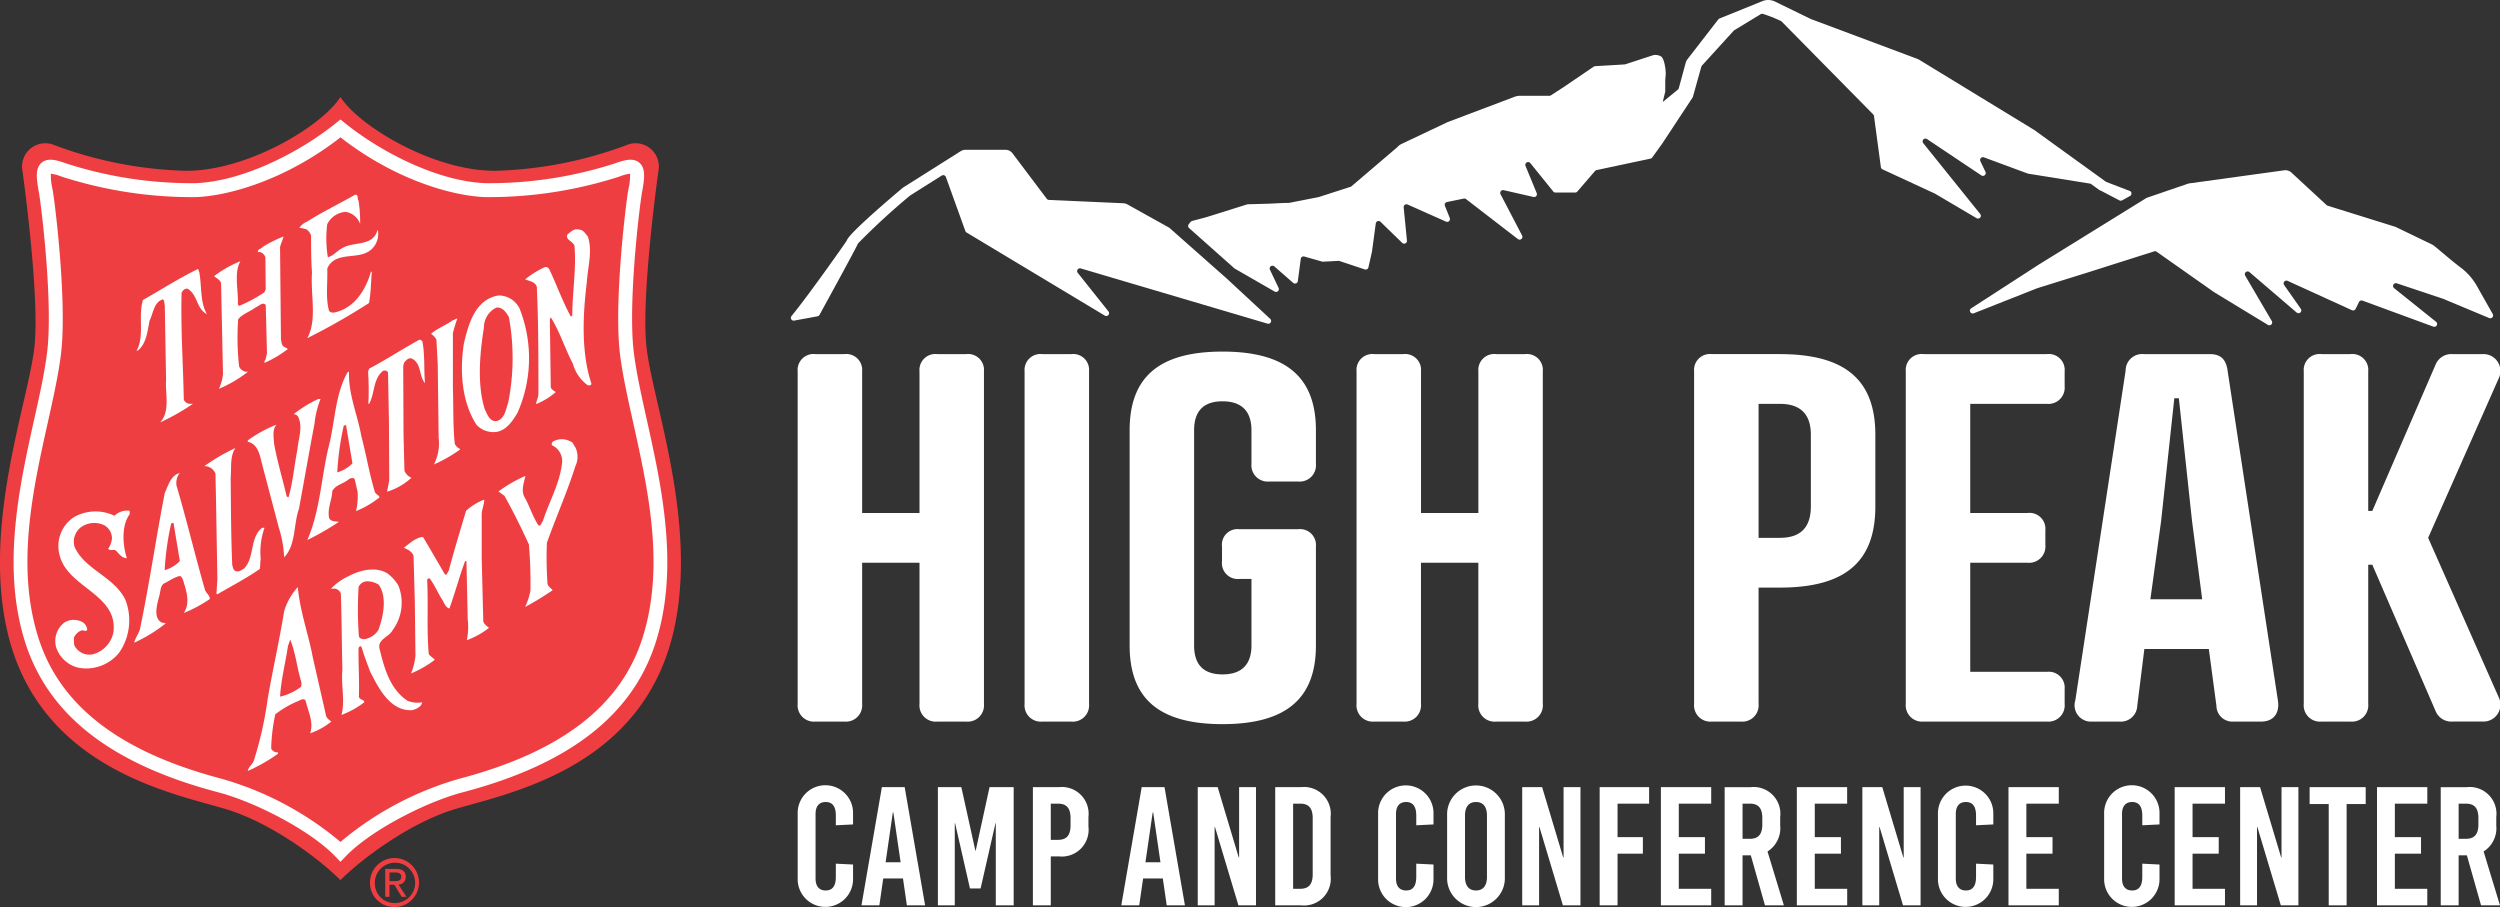 <svg id="high-peak-logo-footer" xmlns="http://www.w3.org/2000/svg" xmlns:xlink="http://www.w3.org/1999/xlink" width="275" height="99.771" viewBox="0 0 275 99.771">
  <rect x="0" y="0" width="275" height="99.771" fill="#333333" stroke="none"/>
  <defs>
    <clipPath id="clip-path">
      <rect id="Rectangle_4801" data-name="Rectangle 4801" width="275" height="99.772" fill="none"/>
    </clipPath>
  </defs>
  <g id="Group_12085" data-name="Group 12085" clip-path="url(#clip-path)">
    <path id="Path_34967" data-name="Path 34967" d="M335.334,182.473h3.183a1.792,1.792,0,0,0,1.954-1.954V143.951a1.75,1.75,0,0,0-1.954-1.9h-3.183a1.75,1.75,0,0,0-1.953,1.9v15.577h-6.31V143.951a1.749,1.749,0,0,0-1.953-1.9h-3.183a1.751,1.751,0,0,0-1.955,1.9v36.568a1.792,1.792,0,0,0,1.955,1.954h3.183a1.791,1.791,0,0,0,1.953-1.954V165h6.31v15.521a1.791,1.791,0,0,0,1.953,1.954" transform="translate(-232.236 -103.099)" fill="#fff"/>
    <path id="Path_34968" data-name="Path 34968" d="M412.955,142.052a1.751,1.751,0,0,0-1.955,1.9v36.568a1.792,1.792,0,0,0,1.955,1.954h3.183a1.79,1.79,0,0,0,1.953-1.954V143.951a1.749,1.749,0,0,0-1.953-1.9Z" transform="translate(-298.296 -103.099)" fill="#fff"/>
    <path id="Path_34969" data-name="Path 34969" d="M468.5,155.325h3.183a1.791,1.791,0,0,0,1.954-1.953v-3.685c0-5.806-3.239-8.654-10.273-8.654s-10.218,2.848-10.218,8.654v23.672c0,5.806,3.183,8.654,10.218,8.654s10.273-2.848,10.273-8.654V162.471a1.749,1.749,0,0,0-1.954-1.9h-6.476a1.708,1.708,0,0,0-1.9,1.9v1.62a1.749,1.749,0,0,0,1.9,1.953h1.34v7.314c0,1.9-.894,3.183-3.183,3.183s-3.127-1.285-3.127-3.183V149.686c0-1.9.838-3.183,3.127-3.183s3.183,1.284,3.183,3.183v3.685a1.79,1.79,0,0,0,1.953,1.953" transform="translate(-328.886 -102.358)" fill="#fff"/>
    <path id="Path_34970" data-name="Path 34970" d="M559.52,182.473H562.7a1.792,1.792,0,0,0,1.954-1.954V143.951a1.751,1.751,0,0,0-1.954-1.9H559.52a1.75,1.75,0,0,0-1.953,1.9v15.577h-6.31V143.951a1.75,1.75,0,0,0-1.953-1.9h-3.183a1.75,1.75,0,0,0-1.954,1.9v36.568a1.792,1.792,0,0,0,1.954,1.954H549.3a1.791,1.791,0,0,0,1.953-1.954V165h6.31v15.521a1.791,1.791,0,0,0,1.953,1.954" transform="translate(-394.946 -103.099)" fill="#fff"/>
    <path id="Path_34971" data-name="Path 34971" d="M692.415,158.8c0,2.065-.894,3.461-3.406,3.461h-2.345V147.524h2.345c2.512,0,3.406,1.395,3.406,3.4Zm-3.406-16.75h-7.481a1.751,1.751,0,0,0-1.955,1.9v36.568a1.792,1.792,0,0,0,1.955,1.954h3.183a1.791,1.791,0,0,0,1.953-1.954V167.734h2.345c7.258,0,10.5-2.9,10.5-8.932v-7.873c0-5.974-3.239-8.877-10.5-8.877" transform="translate(-493.221 -103.099)" fill="#fff"/>
    <path id="Path_34972" data-name="Path 34972" d="M780.006,147.524a1.792,1.792,0,0,0,1.954-1.955v-1.619a1.75,1.75,0,0,0-1.954-1.9H766.44a1.751,1.751,0,0,0-1.955,1.9v36.568a1.792,1.792,0,0,0,1.955,1.954h13.566a1.791,1.791,0,0,0,1.954-1.954V178.9a1.75,1.75,0,0,0-1.954-1.9h-8.431V165h6.31a1.79,1.79,0,0,0,1.953-1.953v-1.62a1.748,1.748,0,0,0-1.953-1.9h-6.31v-12Z" transform="translate(-554.849 -103.099)" fill="#fff"/>
    <path id="Path_34973" data-name="Path 34973" d="M943.838,142.052h-3.349a1.867,1.867,0,0,0-1.843,1.117L931.668,159.3h-.448V143.951a1.749,1.749,0,0,0-1.953-1.9h-3.183a1.751,1.751,0,0,0-1.955,1.9v36.568a1.792,1.792,0,0,0,1.955,1.954h3.183a1.791,1.791,0,0,0,1.953-1.954v-15.3h.448l6.979,16.135a1.867,1.867,0,0,0,1.843,1.117h3.349a1.861,1.861,0,0,0,1.731-2.68l-7.76-17.53,7.76-17.532a1.86,1.86,0,0,0-1.731-2.679" transform="translate(-670.715 -103.099)" fill="#fff"/>
    <path id="Path_34974" data-name="Path 34974" d="M841.824,160.42l1.452-13.51h.5l1.45,13.51,1.118,8.6h-5.7Zm-3.907-16.525-5.528,36.234a1.8,1.8,0,0,0,1.842,2.345h3.015a1.806,1.806,0,0,0,1.954-1.731l.781-6.254h7.091l.838,6.254a1.76,1.76,0,0,0,1.9,1.731h3.015c1.395,0,2.065-.949,1.843-2.345l-5.528-36.234c-.167-1.34-.838-1.843-1.954-1.843h-7.258a1.822,1.822,0,0,0-2.009,1.843" transform="translate(-604.102 -103.099)" fill="#fff"/>
    <path id="Path_34975" data-name="Path 34975" d="M326.072,318.2v1.169l-1.894.093v-1.059c0-1.039-.391-1.5-1.115-1.5s-1.115.464-1.115,1.318v7.093c0,.855.39,1.32,1.115,1.32s1.115-.465,1.115-1.5v-1.449l1.894.094v1.56a3.046,3.046,0,1,1-6.091,0V318.2a3.047,3.047,0,1,1,6.091,0" transform="translate(-232.236 -228.681)" fill="#fff"/>
    <path id="Path_34976" data-name="Path 34976" d="M348.221,324.022h1.652l-.8-5.478h-.057Zm2.34,4.736-.427-2.953h-2.173l-.427,2.953h-1.968l2.246-13h2.508l2.246,13Z" transform="translate(-250.805 -229.171)" fill="#fff"/>
    <path id="Path_34977" data-name="Path 34977" d="M382.594,328.758v-9.025h-.036l-1.634,7.169h-1.17l-1.634-7.169h-.038v9.025h-1.857v-13h2.58l1.542,6.984h.038l1.522-6.984h2.655v13Z" transform="translate(-273.057 -229.171)" fill="#fff"/>
    <path id="Path_34978" data-name="Path 34978" d="M416.3,321.553h.8c.947,0,1.374-.5,1.374-1.6v-.78c0-1.1-.427-1.6-1.374-1.6h-.8Zm.873-5.795a2.947,2.947,0,0,1,3.269,3.287v1.04a2.946,2.946,0,0,1-3.269,3.287H416.3v5.386h-1.968v-13Z" transform="translate(-300.714 -229.171)" fill="#fff"/>
    <path id="Path_34979" data-name="Path 34979" d="M452.457,324.022h1.652l-.8-5.478h-.057Zm2.34,4.736-.427-2.953H452.2l-.427,2.953H449.8l2.246-13h2.508l2.246,13Z" transform="translate(-326.458 -229.171)" fill="#fff"/>
    <path id="Path_34980" data-name="Path 34980" d="M484.936,328.758l-2.58-8.618h-.038v8.618h-1.856v-13h2.191l2.321,7.745h.038v-7.745h1.856v13Z" transform="translate(-348.71 -229.171)" fill="#fff"/>
    <path id="Path_34981" data-name="Path 34981" d="M513.5,326.938h.78c.947,0,1.374-.5,1.374-1.6v-6.165c0-1.1-.427-1.6-1.374-1.6h-.78Zm.854-11.18a2.946,2.946,0,0,1,3.268,3.287v6.426a2.945,2.945,0,0,1-3.268,3.287h-2.823v-13Z" transform="translate(-371.257 -229.171)" fill="#fff"/>
    <path id="Path_34982" data-name="Path 34982" d="M558.907,318.2v1.169l-1.895.093v-1.059c0-1.039-.391-1.5-1.114-1.5s-1.115.464-1.115,1.318v7.093c0,.855.39,1.32,1.115,1.32s1.114-.465,1.114-1.5v-1.449l1.895.094v1.56a3.047,3.047,0,1,1-6.092,0V318.2a3.047,3.047,0,1,1,6.092,0" transform="translate(-401.223 -228.681)" fill="#fff"/>
    <path id="Path_34983" data-name="Path 34983" d="M582.465,318.388v6.759c0,.966.427,1.486,1.208,1.486s1.207-.521,1.207-1.486v-6.759c0-.966-.427-1.485-1.207-1.485s-1.208.52-1.208,1.485m4.382-.018v6.8a3.177,3.177,0,1,1-6.35,0v-6.8a3.177,3.177,0,1,1,6.35,0" transform="translate(-421.314 -228.681)" fill="#fff"/>
    <path id="Path_34984" data-name="Path 34984" d="M615.092,328.758l-2.58-8.618h-.038v8.618h-1.857v-13h2.191l2.322,7.745h.037v-7.745h1.857v13Z" transform="translate(-443.174 -229.171)" fill="#fff"/>
    <path id="Path_34985" data-name="Path 34985" d="M643.652,317.579v3.677h2.786v1.82h-2.786v5.682h-1.968v-13h5.44v1.82Z" transform="translate(-465.722 -229.172)" fill="#fff"/>
    <path id="Path_34986" data-name="Path 34986" d="M668.223,317.579v3.677H671.1v1.82h-2.878v3.862h3.566v1.82h-5.533v-13h5.533v1.82Z" transform="translate(-483.556 -229.172)" fill="#fff"/>
    <path id="Path_34987" data-name="Path 34987" d="M693.8,321.441h.8c.947,0,1.374-.5,1.374-1.6v-.668c0-1.1-.427-1.6-1.374-1.6h-.8Zm.909,1.819H693.8v5.5h-1.969v-13h2.841a2.946,2.946,0,0,1,3.268,3.287v.928a3.033,3.033,0,0,1-1.394,2.86l1.8,5.924h-2.081Z" transform="translate(-502.119 -229.171)" fill="#fff"/>
    <path id="Path_34988" data-name="Path 34988" d="M722.772,317.579v3.677h2.878v1.82h-2.878v3.862h3.566v1.82H720.8v-13h5.533v1.82Z" transform="translate(-523.147 -229.172)" fill="#fff"/>
    <path id="Path_34989" data-name="Path 34989" d="M751.538,328.758l-2.58-8.618h-.038v8.618h-1.856v-13h2.19l2.321,7.745h.037v-7.745h1.856v13Z" transform="translate(-542.205 -229.171)" fill="#fff"/>
    <path id="Path_34990" data-name="Path 34990" d="M783.476,318.2v1.169l-1.9.093v-1.059c0-1.039-.389-1.5-1.113-1.5s-1.115.464-1.115,1.318v7.093c0,.855.39,1.32,1.115,1.32s1.113-.465,1.113-1.5v-1.449l1.9.094v1.56a3.046,3.046,0,1,1-6.091,0V318.2a3.046,3.046,0,1,1,6.091,0" transform="translate(-564.211 -228.681)" fill="#fff"/>
    <path id="Path_34991" data-name="Path 34991" d="M807.647,317.579v3.677h2.878v1.82h-2.878v3.862h3.566v1.82h-5.533v-13h5.533v1.82Z" transform="translate(-584.747 -229.172)" fill="#fff"/>
    <path id="Path_34992" data-name="Path 34992" d="M850.143,318.2v1.169l-1.894.093v-1.059c0-1.039-.39-1.5-1.114-1.5s-1.115.464-1.115,1.318v7.093c0,.855.39,1.32,1.115,1.32s1.114-.465,1.114-1.5v-1.449l1.894.094v1.56a3.046,3.046,0,1,1-6.091,0V318.2a3.047,3.047,0,1,1,6.091,0" transform="translate(-612.597 -228.681)" fill="#fff"/>
    <path id="Path_34993" data-name="Path 34993" d="M874.315,317.579v3.677h2.878v1.82h-2.878v3.862h3.566v1.82h-5.534v-13h5.534v1.82Z" transform="translate(-633.133 -229.172)" fill="#fff"/>
    <path id="Path_34994" data-name="Path 34994" d="M903.081,328.758l-2.58-8.618h-.038v8.618h-1.857v-13H900.8l2.322,7.745h.037v-7.745h1.856v13Z" transform="translate(-652.191 -229.171)" fill="#fff"/>
    <path id="Path_34995" data-name="Path 34995" d="M930.554,317.616v11.142h-1.969V317.616h-2.1v-1.858h6.167v1.858Z" transform="translate(-672.426 -229.171)" fill="#fff"/>
    <path id="Path_34996" data-name="Path 34996" d="M955.465,317.579v3.677h2.878v1.82h-2.878v3.862h3.566v1.82H953.5v-13h5.534v1.82Z" transform="translate(-692.03 -229.172)" fill="#fff"/>
    <path id="Path_34997" data-name="Path 34997" d="M981.046,321.441h.8c.948,0,1.375-.5,1.375-1.6v-.668c0-1.1-.427-1.6-1.375-1.6h-.8Zm.909,1.819h-.909v5.5h-1.969v-13h2.842a2.945,2.945,0,0,1,3.267,3.287v.928a3.034,3.034,0,0,1-1.393,2.86l1.8,5.924h-2.081Z" transform="translate(-710.596 -229.171)" fill="#fff"/>
    <path id="Path_34998" data-name="Path 34998" d="M358.89,25.071a.317.317,0,0,0-.055-.039l-4.562-2.54a1.054,1.054,0,0,0-.475-.135l-8.174-.367a.31.31,0,0,1-.234-.123l-3.781-5.02a.994.994,0,0,0-.8-.372h-4.327a1.068,1.068,0,0,0-.563.158L329.6,20.622c-.056.036-5.988,5-6.2,5.826-.169.284-4.235,6.07-6.09,8.317a.31.31,0,0,0,.3.5l2.566-.472a.309.309,0,0,0,.215-.155c.538-.981,3.983-7.264,4.207-7.8a.362.362,0,0,1,.025-.053,74.841,74.841,0,0,1,5.733-5.275.243.243,0,0,1,.03-.021l3.45-2.176a.31.31,0,0,1,.457.157l2.141,5.943a.309.309,0,0,0,.132.161L351.78,34.72a.31.31,0,0,0,.4-.458L348.8,30.016a.31.31,0,0,1,.33-.49L369.67,35.6a.31.31,0,0,0,.3-.524l-4.789-4.441Zm95.616,4.039-7.43,4.806a.31.31,0,0,0,.282.548l6.991-2.763.022-.007,5.647-1.761,7.19-2.284a.309.309,0,0,1,.272.042l6.29,4.429.017.012,5.929,3.605a.31.31,0,0,0,.428-.421l-2.925-4.992a.31.31,0,0,1,.469-.392l5.192,4.449a.31.31,0,0,0,.455-.414L481.5,31.354a.31.31,0,0,1,.382-.46l7.077,3.228a.31.31,0,0,0,.407-.146l.368-.753a.31.31,0,0,1,.385-.155l7.795,2.863a.31.31,0,0,0,.3-.533L493.6,31.7a.31.31,0,0,1,.292-.536l5.074,1.695.021.008,5.073,2.119a.31.31,0,0,0,.389-.438l-1.765-3.123a6.544,6.544,0,0,0-1.755-1.987c-.953-.722-1.873-1.529-2.837-2.323a2.094,2.094,0,0,0-.418-.267l-3.9-1.883a.332.332,0,0,0-.042-.017l-7.446-2.322a.309.309,0,0,1-.118-.068l-3.881-3.589a.981.981,0,0,0-.793-.233L471.02,20.18a.3.3,0,0,0-.058.014l-4.55,1.557a.3.3,0,0,0-.063.03ZM464.512,21l-2.565-.983a.3.3,0,0,1-.07-.038l-7.85-5.672-.02-.013-12.616-7.7a1.55,1.55,0,0,0-.264-.128L429.456,2.1l-.027-.012L425.48.166a1.7,1.7,0,0,0-1.365-.044L419.384,2.04a.311.311,0,0,0-.129.1L415.879,6.5a1.177,1.177,0,0,0-.208.411l-.755,2.782a.31.31,0,0,1-.1.158l-1.67,1.37.268-1.106a.3.3,0,0,0,.009-.073v-1.2c0-.009,0-.017,0-.026l.054-.659a.3.3,0,0,0,0-.032c0-.566-.167-1.678-.5-1.9a1.165,1.165,0,0,0-.883-.154l-3.06,1a.286.286,0,0,1-.069.014c-.4.03-3.136.186-3.136.186l-.2.012-3.406,2.312-1.379.894a.31.31,0,0,1-.169.05h-3.224a1.684,1.684,0,0,0-.6.108l-7.359,2.782-.023.01-5.049,2.393a1.42,1.42,0,0,0-.483.369l-5.028,4.29a.309.309,0,0,1-.106.059l-3.486,1.124-.035.009-3.245.636h-.043c-.682,0-2.4.106-2.3.092l-2.164.058a.276.276,0,0,0-.058.007c-.073.017-.281.082-1.658.515-1.193.375-2.669.84-2.96.923l-1.474.392a.305.305,0,0,0-.144.084c-.065.068-.152.177-.229.276a.31.31,0,0,0,.039.422l4.98,4.426a.308.308,0,0,0,.051.037l4.38,2.521a.31.31,0,0,0,.434-.4l-.951-2a.31.31,0,0,1,.484-.367l2.072,1.812a.31.31,0,0,0,.511-.193l.323-2.45a.31.31,0,0,1,.392-.257l1.949.557a.317.317,0,0,0,.1.012l1.708-.09a.318.318,0,0,1,.114.015l2.778.926a.31.31,0,0,0,.4-.225l.4-1.759q0-.014,0-.027l.41-3.046a.31.31,0,0,1,.523-.181l2.381,2.315a.31.31,0,0,0,.525-.253l-.36-3.651a.31.31,0,0,1,.435-.313l4.222,1.881a.31.31,0,0,0,.414-.4l-.535-1.334a.31.31,0,0,1,.225-.419l1.85-.381a.309.309,0,0,1,.252.058l5.7,4.395a.31.31,0,0,0,.464-.389l-2.373-4.546a.31.31,0,0,1,.344-.445l3.282.749a.31.31,0,0,0,.355-.42l-1.231-2.991a.31.31,0,0,1,.528-.313l2.524,3.125a.309.309,0,0,0,.241.115h2.166a.309.309,0,0,0,.234-.107l1.954-2.266a.311.311,0,0,1,.17-.1l5.931-1.26a.311.311,0,0,0,.188-.123l1.148-1.6,3.291-5a.3.3,0,0,0,.039-.087l.924-3.3a.309.309,0,0,1,.069-.125l3.493-3.837a.309.309,0,0,1,.069-.056l2.9-1.759a.3.3,0,0,1,.246-.033c.327.1,1.11.39,1.154.411l.808.359a.308.308,0,0,1,.095.066L436.3,12.587a.31.31,0,0,1,.086.176l.756,5.623a.309.309,0,0,0,.177.24l5.757,2.664.027.014L447.67,24a.31.31,0,0,0,.4-.461L441.8,15.747a.31.31,0,0,1,.413-.452l5.983,4a.31.31,0,0,0,.452-.391l-.559-1.172a.31.31,0,0,1,.387-.424l4.82,1.781a.309.309,0,0,0,.058.015l6.792,1.092a.311.311,0,0,1,.132.055l.8.58a1.485,1.485,0,0,0,.337.183l1.966,1.027a.31.31,0,0,0,.293,0l.875-.484a.31.31,0,0,0-.039-.56" transform="translate(-230.246 0)" fill="#fff"/>
    <path id="Path_34999" data-name="Path 34999" d="M37.451,125.1c2.322-2.322,7.563-6.276,12.575-7.8,5.745-1.741,20.612-4.413,24.085-19.634,2.728-11.955-2.427-25.383-3.018-31.4-.522-5.321,1.08-17.379,1.343-19.218a2.557,2.557,0,0,0-3.508-2.8,44.45,44.45,0,0,1-14.3,2.825c-6.735.124-15.05-4.817-17.179-8.106-2.129,3.29-10.444,8.231-17.178,8.106a44.454,44.454,0,0,1-14.3-2.825,2.557,2.557,0,0,0-3.508,2.8c.263,1.839,1.865,13.9,1.343,19.218-.591,6.017-5.745,19.445-3.018,31.4,3.473,15.221,18.339,17.893,24.085,19.634,5.013,1.519,10.254,5.474,12.575,7.8" transform="translate(0 -28.289)" fill="#ef3e42"/>
    <path id="Path_35000" data-name="Path 35000" d="M41.417,129.578,40.862,129c-2.82-2.943-8.928-6.027-12.864-7.06-11.7-3.072-18.64-8.432-21.223-16.387-2.687-8.272-.67-17.344.95-24.633.6-2.686,1.161-5.223,1.426-7.411.664-5.468-.65-16.2-.914-17.62-.268-1.446-.416-2.6.306-3.214.682-.579,1.684-.287,2.738.094a45,45,0,0,0,14.109,2.159c5.288-.164,11.617-3.442,15.543-6.619l.483-.39.483.39c3.926,3.177,10.255,6.455,15.543,6.619a45.008,45.008,0,0,0,14.11-2.159c1.054-.38,2.055-.673,2.738-.094.722.613.574,1.768.305,3.214-.263,1.418-1.577,12.157-.913,17.62.265,2.189.83,4.726,1.426,7.412,1.62,7.289,3.636,16.36.95,24.632-2.583,7.955-9.525,13.315-21.223,16.387-3.936,1.033-10.044,4.117-12.864,7.06ZM9.563,53.884a6.489,6.489,0,0,0,.185,1.724c.269,1.45,1.613,12.451.929,18.086-.275,2.263-.847,4.836-1.452,7.559C7.562,88.729,5.679,97.2,8.236,105.078c2.409,7.418,9,12.447,20.153,15.376a35.323,35.323,0,0,1,13.028,6.937,35.317,35.317,0,0,1,13.028-6.937C65.6,117.525,72.189,112.5,74.6,105.078c2.557-7.874.674-16.348-.988-23.825-.605-2.724-1.177-5.3-1.452-7.56-.684-5.63.659-16.635.928-18.086a6.5,6.5,0,0,0,.185-1.724,4.934,4.934,0,0,0-1.2.328A46.881,46.881,0,0,1,57.4,56.462c-3.671-.114-10-1.911-15.978-6.576-5.979,4.665-12.308,6.463-15.978,6.576a46.9,46.9,0,0,1-14.678-2.249,4.938,4.938,0,0,0-1.2-.328" transform="translate(-3.966 -34.778)" fill="#fff"/>
    <path id="Path_35001" data-name="Path 35001" d="M126.595,78.8a15.075,15.075,0,0,1,.174,2.542,2.02,2.02,0,0,0-1.6-1.323,2.458,2.458,0,0,0-2.02,1.358A12.6,12.6,0,0,0,123.217,85c.557-.1.975-.662,1.5-.94,1.254-.836,3.378-.174,3.935-1.95l.07-.1a2.4,2.4,0,0,1-.279,1.6c-1.253,2.124-4.283.383-5.293,2.646.069,1.532-.209,3.273.209,4.666.244.279.627.174.94.07,1.985-.592,3.134-2.542,3.656-4.388h.1c-.1,1.149-.1,2.368-.314,3.447a73.686,73.686,0,0,1-6.79,3.865c1.114-2.02.348-4.736.522-7.208-.1-1.393-.1-2.646-.1-4.074a1.286,1.286,0,0,0-.522-.7,5.972,5.972,0,0,0-.766-.174,2.045,2.045,0,0,1,.905-.7c1.706-1.08,3.517-1.95,5.223-2.925.418-.035.209.453.383.662" transform="translate(-87.154 -56.713)" fill="#fff"/>
    <path id="Path_35002" data-name="Path 35002" d="M217.517,92.731c.557,1.6,0,3.378-.1,5.049-.453,3.656-.627,7.7.488,11.108.07.279-.279.279-.418.209a4.371,4.371,0,0,1-1.6-2.333c-.871-1.671-1.428-3.517-2.438-5.119l-.1.209.1,7.487c.07.244.383.417.557.522a7.667,7.667,0,0,1-2.159,1.323c0-.348.244-.7.244-1.114,0-3.935,0-8.009-.174-11.77-.174-.591-.836-.626-1.288-.836a10.328,10.328,0,0,1,2.124-1.323c.313-.14.557.174.627.417.766,1.637,1.393,3.378,2.263,4.98.07.035.1-.035.174-.1,0-2.542.452-5.049.244-7.625-.1-.522-1.08-.7-.766-1.289.383-.314.766-.7,1.289-.522.452,0,.661.453.94.731" transform="translate(-152.865 -66.74)" fill="#fff"/>
    <path id="Path_35003" data-name="Path 35003" d="M93.551,94.909c-.1.348-.279.766-.383,1.149l.1,10.133c.07.279.035.592.279.8l.488.278a12.575,12.575,0,0,1-2.577,1.532c0-.069-.035-.244.1-.313l.174-.731-.139-5.328c-.348-.383-.731.139-1.079.243-.627.488-1.463.731-1.95,1.323a28.507,28.507,0,0,0,.1,5.188.98.98,0,0,0,.731.592h.244a14.057,14.057,0,0,1-3.2,1.88,4.726,4.726,0,0,0,.453-1.637l-.209-9.854c.035-.453-.522-.662-.766-.905a11.884,11.884,0,0,1,2.89-1.637c-.731,1.254-.209,3.134-.279,4.7,0,.1.1.174.139.209a15.376,15.376,0,0,0,2.786-1.5l.139-.313-.035-3.517a.846.846,0,0,0-.592-.592H90.73c-.035-.348.348-.313.522-.557a12.865,12.865,0,0,1,2.3-1.149" transform="translate(-62.363 -68.883)" fill="#fff"/>
    <path id="Path_35004" data-name="Path 35004" d="M61.709,108.244c.279,1.533.07,3.274.836,4.6-1.184-.627-.975-2.055-2.089-2.786-.348-.1-.557.174-.7.418-.1,4.074.174,7.8.243,11.769a.786.786,0,0,0,.592.453h.418a24.864,24.864,0,0,1-3.621,2.055c1.149-1.219.557-3.134.662-4.7l-.14-8.183c-.069-.209,0-.488-.209-.662-1.01.314-1.045,1.532-1.463,2.333-.244,1.184-.313,2.473-1.288,3.308h-.139c.905-1.637.139-3.8.7-5.571,1.985-1.114,3.97-2.4,6.059-3.412Z" transform="translate(-39.783 -78.283)" fill="#fff"/>
    <path id="Path_35005" data-name="Path 35005" d="M191.651,119.977a14.855,14.855,0,0,1-.244,11.456c-.522.871-1.219,1.915-2.3,2.089a2.577,2.577,0,0,1-2.194-.766c-1.637-2.507-1.88-5.954-1.393-8.984.488-2.055,1.219-4.841,3.8-5.258a2.554,2.554,0,0,1,2.333,1.462m-2.542-.139a2.429,2.429,0,0,0-1.393,2.194c-.453,2.855-.766,6.3.1,9.019.244.488.522,1.358,1.289,1.288.94-.279,1.01-1.288,1.288-2.054a25.1,25.1,0,0,0,.07-9.4c-.313-.522-.661-1.08-1.358-1.045" transform="translate(-134.487 -86.012)" fill="#fff"/>
    <path id="Path_35006" data-name="Path 35006" d="M175.8,127.8a14.645,14.645,0,0,0-.488,1.6v5.955c.07,2.089,0,4.248.209,6.233a1.314,1.314,0,0,0,.592.557l-.07.1a16.258,16.258,0,0,1-2.82,1.6,5.09,5.09,0,0,0,.522-2.96l-.1-8.078L173.5,130.1a2.046,2.046,0,0,0-.592-.627c.731-.627,1.637-.94,2.4-1.5.174,0,.313-.174.488-.174" transform="translate(-125.494 -92.753)" fill="#fff"/>
    <path id="Path_35007" data-name="Path 35007" d="M153.628,136.549c.279,1.463.139,3.1.279,4.527-.7-.8-.348-2.159-1.463-2.716-.383-.1-.627.209-.836.453l-.1.383.035,7.522.1,4a1.494,1.494,0,0,0,.766.766,6.91,6.91,0,0,1-2.681,1.532l.244-1.254-.035-6.546-.1-5.328a.423.423,0,0,0-.7-.035c-.975.975-.766,2.438-1.393,3.517l-.069-.035a30.2,30.2,0,0,0-.035-3.552l.139-.313c1.846-.975,3.656-2.159,5.5-3.169.139,0,.348.1.348.243" transform="translate(-107.154 -98.928)" fill="#fff"/>
    <path id="Path_35008" data-name="Path 35008" d="M107.394,160.051a10.082,10.082,0,0,0-.662,2.681l-.453,2.438-1.253,6.929c-.627,1.741-.313,4-1.637,5.363a12.655,12.655,0,0,0-.592-3.273l-1.88-7.138c-.209-.905-.453-2.054-1.532-2.3v-.139a14.067,14.067,0,0,1,3.169-1.741c-.487.522-.313,1.358-.279,2.054.348,1.985.94,3.9,1.393,5.85.07.035.14.1.209.07.487-1.706.627-3.517.975-5.258.1-1.149.627-2.472.07-3.587a.556.556,0,0,0-.488-.278,13.565,13.565,0,0,1,2.716-1.672Z" transform="translate(-72.132 -116.162)" fill="#fff"/>
    <path id="Path_35009" data-name="Path 35009" d="M208.418,177.084a2.361,2.361,0,0,1,0,2.054c-.905,2.855-2.124,5.606-3.134,8.427a39.331,39.331,0,0,0,.07,4.527c.035.279.418.488.557.7a33.517,33.517,0,0,1-3.029,1.845,7.354,7.354,0,0,0,.592-1.811,49.254,49.254,0,0,0-.174-5.084c-.836-1.811-1.706-3.587-2.681-5.328l-.662-.487a14.807,14.807,0,0,1,2.96-1.706c-.14.7-.522,1.636-.07,2.368.557,1.01.87,2.089,1.5,3.064.313.139.313-.313.488-.453.7-2.194,1.88-4.144,2.124-6.477a1.924,1.924,0,0,0-1.114-1.88c-.1-.139.035-.313.07-.383a1.95,1.95,0,0,1,1.95-.035c.313.07.383.453.557.662" transform="translate(-145.124 -127.867)" fill="#fff"/>
    <path id="Path_35010" data-name="Path 35010" d="M84.878,183.006c.035,3.2.035,6.372.174,9.611.1.244.07.557.418.662s.592-.139.871-.279c1.219-1.254.592-3.343,1.985-4.492H88.6a8.05,8.05,0,0,0-.418,3.447c-.07.348-.035.731-.1,1.08-1.5,1.045-3.134,1.88-4.666,2.786l-.1-.07.1-1.6L83.277,186l-.07-3.447a1.31,1.31,0,0,0-1.219-.836,21.2,21.2,0,0,1,3.413-1.985c-.627.905-.418,2.159-.522,3.273" transform="translate(-59.505 -130.447)" fill="#fff"/>
    <path id="Path_35011" data-name="Path 35011" d="M170.833,200.432c0,.557-.279,1.08-.279,1.671v4.7l.174,7c.07.313.383.522.627.731a8.879,8.879,0,0,1-2.438,1.358,7.154,7.154,0,0,0,.1-2.3l-.139-6.372c-.07-.1-.139,0-.174.035-.627,1.706-1.08,3.447-1.706,5.153-.348-.1-.557-.522-.7-.836-.557-.836-.87-1.672-1.462-2.472a.215.215,0,0,0-.279.174c.139,2.786-.07,5.362.174,8.148.174.244.487.418.661.627a11.524,11.524,0,0,1-2.611,1.5,6.637,6.637,0,0,0,.487-1.985l-.07-5.92-.139-5.014c-.139-.488-.661-.731-1.079-.905.627-.452,1.323-1.149,2.124-1.184.8,1.358,1.6,2.716,2.4,4.109.279.139.279-.279.418-.383.592-2.228,1.253-4.388,1.915-6.616a6.5,6.5,0,0,1,1.985-1.219" transform="translate(-117.568 -145.47)" fill="#fff"/>
    <path id="Path_35012" data-name="Path 35012" d="M30.362,205.171c-.94,1.288-.766,3.412-.313,4.84-.592,0-.905-.592-1.288-.905-.209-.035-.627.1-.766-.139a2.305,2.305,0,0,0,.418-1.149,1.653,1.653,0,0,0-.836-1.428A2.54,2.54,0,0,0,25,206.6a2.008,2.008,0,0,0-.7,2.159c1.114,2.507,4.283,3.238,5.572,5.781a6.237,6.237,0,0,1-.662,5.85,4.628,4.628,0,0,1-4.457,1.671,3.4,3.4,0,0,1-2.472-2.229,2.554,2.554,0,0,1,.905-2.751,1.98,1.98,0,0,1,2.054,0,1.119,1.119,0,0,1,.453.8c-.174.279-.453-.035-.7.1a1.494,1.494,0,0,0-.766.766c.035.452-.07.8.209,1.114a1.844,1.844,0,0,0,1.95.7,3.14,3.14,0,0,0,2.194-2.437c.487-4.179-5.014-4.84-5.92-8.427a3.8,3.8,0,0,1,1.532-4.179,4.77,4.77,0,0,1,4.492-.174,2.019,2.019,0,0,1,1.672-.557Z" transform="translate(-16.097 -148.607)" fill="#fff"/>
    <path id="Path_35013" data-name="Path 35013" d="M58.812,189.766a1.8,1.8,0,0,0-.348,1.393c1.114,3.761,2.02,7.591,3.1,11.352.07.418.592.7.557,1.114a15.032,15.032,0,0,1-2.855,1.532c.731-1.149.288-2.361-.06-3.545-.232-.7-.425-.521-.771-.4-.464.166-1.045.572-1.277.663-.412.162-.453.771-.522,1.119-.155.774-.929,2.736.262,3.24.174-.035.244.1.418.035A16.777,16.777,0,0,1,53.8,208.43c.139-.522.452-.94.627-1.428,1.044-4.98,1.776-10.1,2.751-15.078.383-.8.662-1.915,1.637-2.159m-.69,5.458-.251.089a31.026,31.026,0,0,0-.714,5.137,3.823,3.823,0,0,0,1.671-1Z" transform="translate(-39.046 -137.729)" fill="#fff"/>
    <path id="Path_35014" data-name="Path 35014" d="M140.2,230.247a5.07,5.07,0,0,1-.661,4.91c-.383.731-1.637.975-1.428,1.985.522,2.124,1.114,4.422,3.064,5.745a2.855,2.855,0,0,0,1.637.174c-.07.488-.662.766-1.114.871-2.438.139-3.726-2.507-4.631-4.283-.313-.87-.662-1.741-.905-2.612l-.174-.174-.174.209c-.035,1.776.1,3.621.035,5.4.1.348.592.279.592.592a9.819,9.819,0,0,1-2.507,1.393c.418-1.6-.07-3.308.1-4.945-.07-2.716-.07-5.641-.174-8.426a.853.853,0,0,0-.627-.522h-.453A6.363,6.363,0,0,1,134.7,229.2c1.219-.661,2.995-1.114,4.283-.313a4.515,4.515,0,0,1,1.219,1.358m-3.447-.488a1.041,1.041,0,0,0-.94.627,40.429,40.429,0,0,0,.035,5.432c.07.244.348.279.557.313a2.211,2.211,0,0,0,1.6-1.045c.522-1.463.975-3.552.035-4.945a2.422,2.422,0,0,0-1.288-.383" transform="translate(-96.37 -165.813)" fill="#fff"/>
    <path id="Path_35015" data-name="Path 35015" d="M106.523,243.141l1.463,6.442c.035.313.418.557.592.7a7.8,7.8,0,0,1-2.333,1.288c.418-1.184-.209-2.4-.488-3.552-.1-.348-.557-.139-.731-.035a10.817,10.817,0,0,0-2.612,1.5,19.807,19.807,0,0,0-.453,3.761.751.751,0,0,0,.766.418l-.035.174a19.617,19.617,0,0,1-3.308,1.88c.07-.418.488-.7.662-1.114a40.442,40.442,0,0,0,1.532-6.825c.557-3.238,1.289-6.407,1.811-9.646a6.942,6.942,0,0,1,1.5-2.646c.244,2.681,1.149,5.084,1.637,7.661m-2.472-1.881-.244.7c-.279,1.88-.766,3.691-.87,5.571a6.04,6.04,0,0,0,2.3-1.079,1.07,1.07,0,0,0,0-.662c-.452-1.5-.592-3.1-1.184-4.527" transform="translate(-72.132 -170.907)" fill="#fff"/>
    <path id="Path_35016" data-name="Path 35016" d="M148.422,347.1a2.694,2.694,0,1,1,2.7,2.666,2.656,2.656,0,0,1-2.7-2.666m2.7,2.223a2.217,2.217,0,1,0-2.167-2.223,2.148,2.148,0,0,0,2.167,2.223m-.563-.683H150.1v-3.067h1.168c.725,0,1.083.267,1.083.872a.8.8,0,0,1-.795.844l.872,1.351h-.52l-.809-1.329h-.535Zm.556-1.723c.394,0,.746-.028.746-.5,0-.38-.345-.45-.668-.45h-.633v.95Z" transform="translate(-107.722 -249.992)" fill="#ef3e42"/>
    <path id="Path_35017" data-name="Path 35017" d="M129.12,156.142c.522,1.985.871,4.074,1.463,6.059.069.313.522.418.522.661a10.149,10.149,0,0,1-2.577,1.5,6.931,6.931,0,0,0,.174-2.124l-.314-1.358c-.1-.244-.418-.139-.592-.07-.592.557-1.5.627-1.88,1.358-.035,1.01-.557,1.88-.348,2.96.209.418.662.348,1.079.418a29.561,29.561,0,0,1-3.517,2.02h.035c1.393-3.169,1.532-6.825,2.333-10.2.731-2.751.7-5.78,2.089-8.253l.174-.1c-.1,2.507.94,4.736,1.358,7.138m-1.692-1.267-.251.09a31.021,31.021,0,0,0-.714,5.137,3.826,3.826,0,0,0,1.671-1Z" transform="translate(-89.366 -108.144)" fill="#fff"/>
  </g>
</svg>
